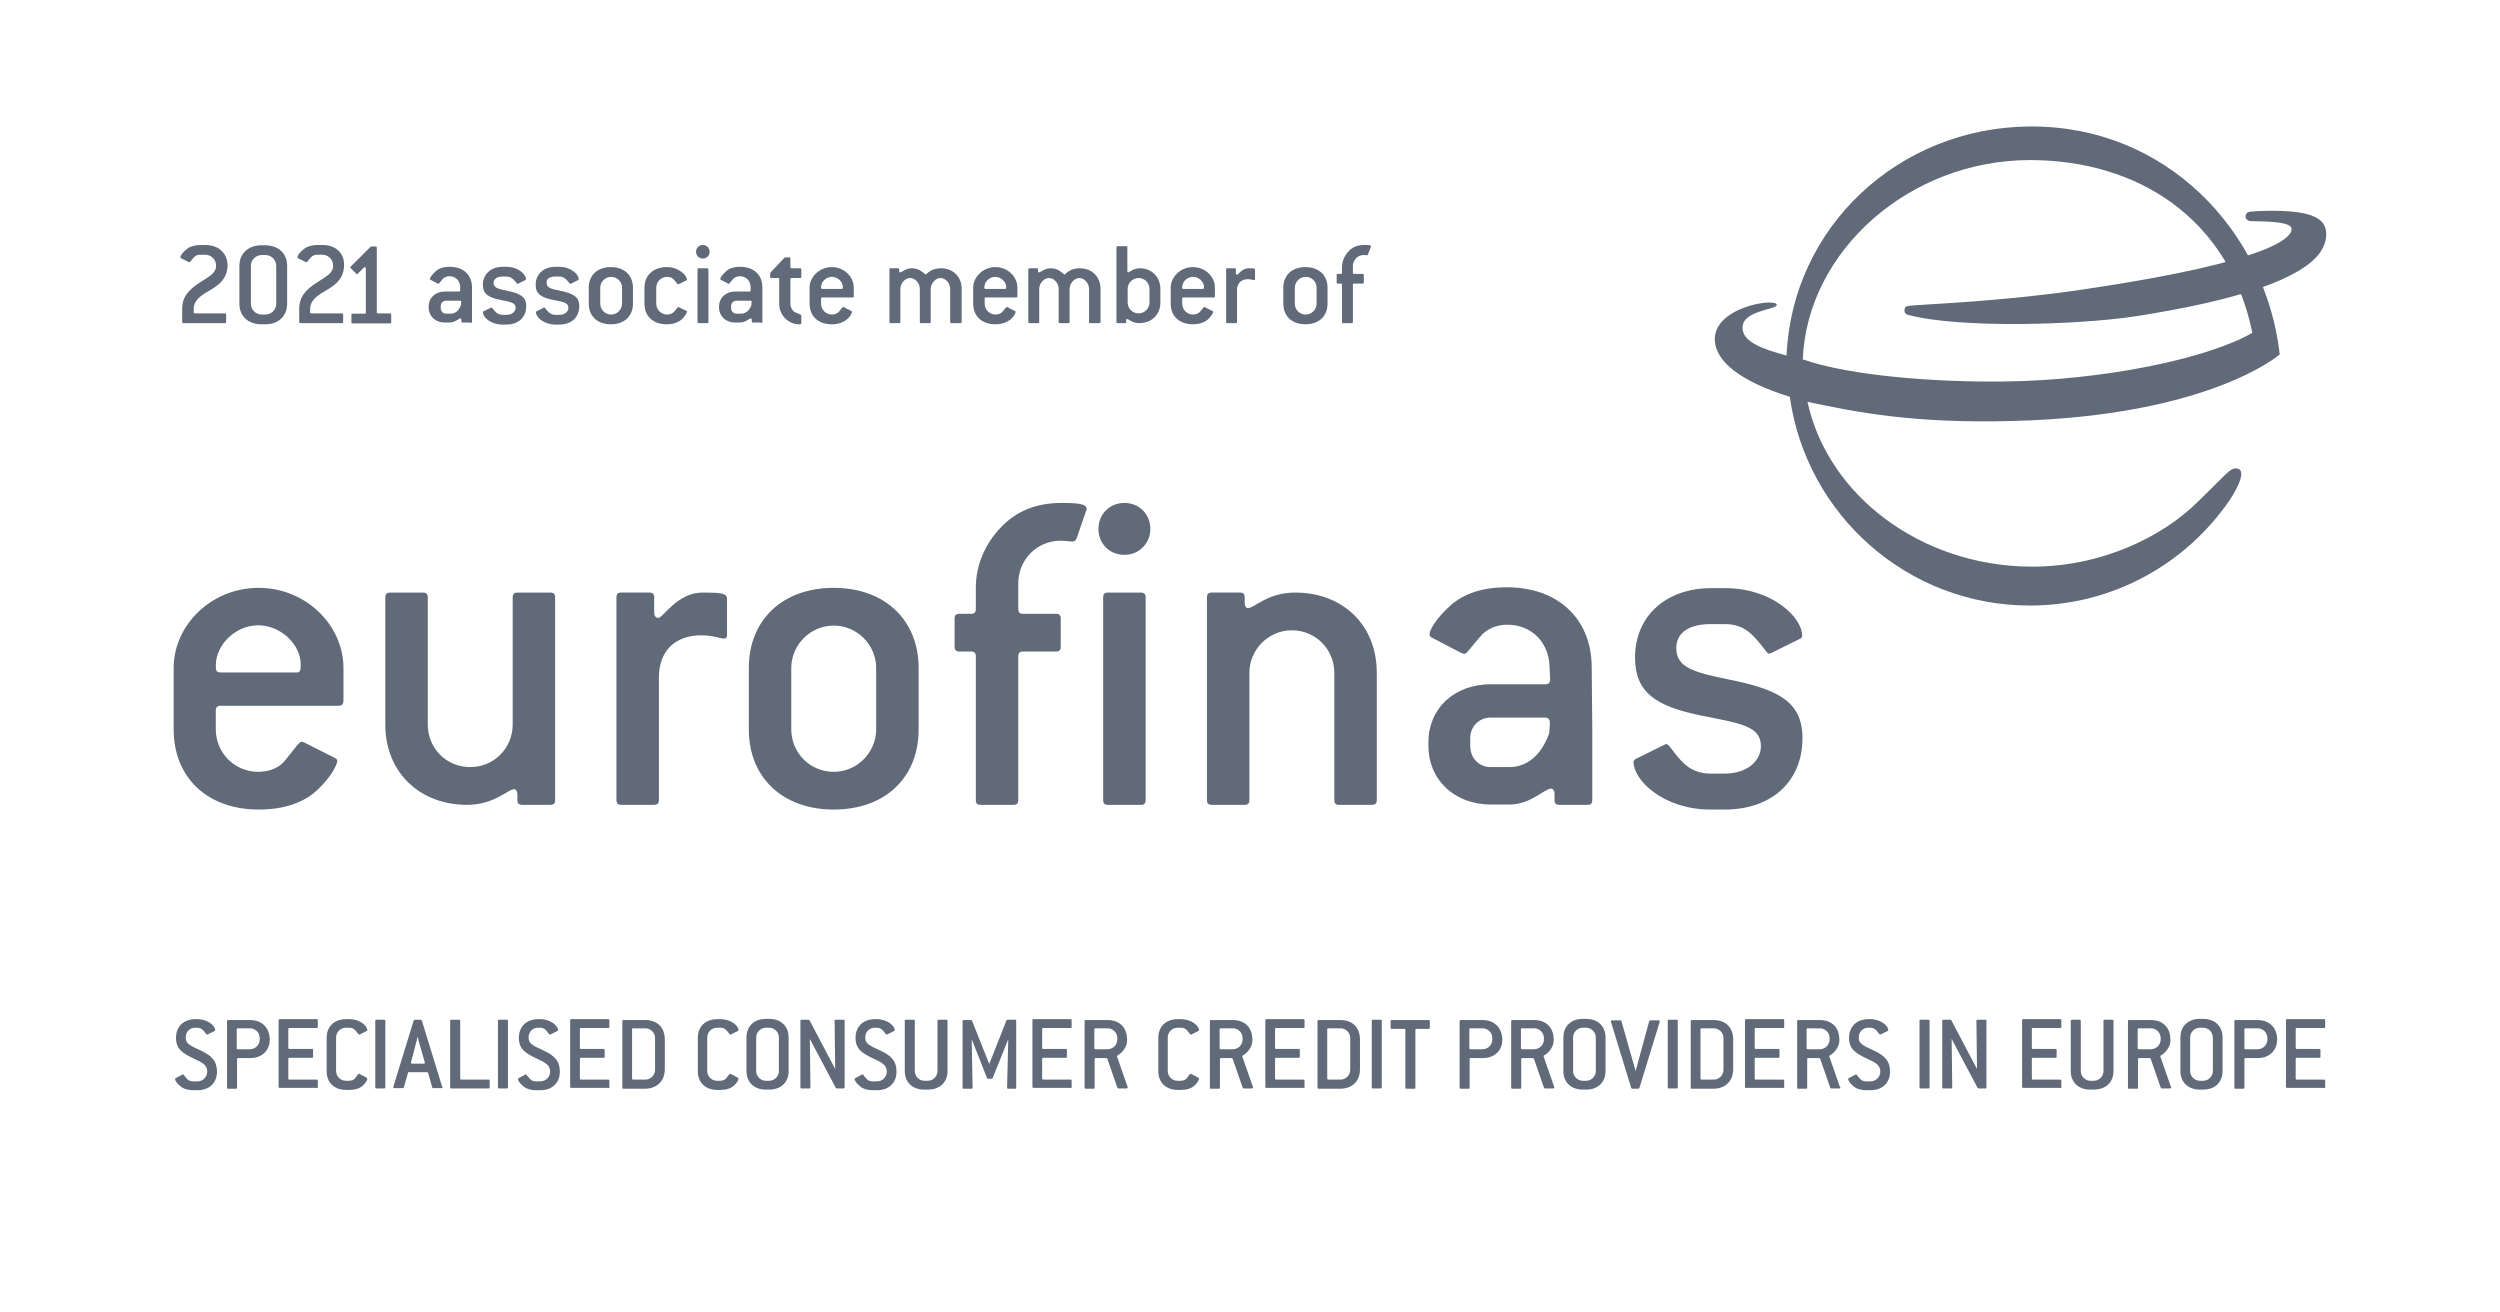 <?xml version="1.0" encoding="utf-8"?>
<!-- Generator: Adobe Illustrator 25.4.1, SVG Export Plug-In . SVG Version: 6.00 Build 0)  -->
<svg version="1.1" id="Calque_1" xmlns="http://www.w3.org/2000/svg" xmlns:xlink="http://www.w3.org/1999/xlink" x="0px" y="0px"
	 viewBox="0 0 848 445" style="enable-background:new 0 0 848 445;" xml:space="preserve">
<style type="text/css">
	.st0{fill:#606A78;}
</style>
<g>
	<path class="st0" d="M688.6,54.3c36.1,0,67.4,19.4,75.4,58.6c-15.3,8.8-50.5,16.1-84.1,16.5c-23.3,0.3-52.4-1.9-68.4-7.5
		C613,85.1,647.7,54.3,688.6,54.3 M688.6,192.2c-37-0.3-68.6-24.1-75.5-55.9c16.5,3.5,35.8,7.4,69.6,6.5
		c66.9-1.7,90.6-22.6,90.6-22.6c-4.8-41.7-38.4-77.7-85-77.3c-44.2,0.4-80.4,34-82.3,77.7c-8.5-2.3-14.4-4.6-14.9-8.9
		c-0.7-6.5,11.4-6.5,11.6-8.3c-0.3-2.5-22.2,0.8-21,12.6c0.7,6.4,7.8,13.1,25.4,18.6c5.6,40,39.9,70.8,81.4,70.8
		c28.2,0,53.1-14.2,67.9-35.9c0,0,6.7-9.9,2.4-10.6c-2.4-0.4-4.1,2.5-13.5,11.5C733.7,181.8,713.1,192.4,688.6,192.2"/>
	<path class="st0" d="M761.7,73.4c0,0.9,0.7,1.5,1.5,1.6c6.8,0.1,13.9,0.3,14.1,2.6c0.2,2.4-4.4,10.8-70.8,20.6
		c-24.8,3.7-48.9,4.8-56.3,5.3c-3.7,0.3-4,0.3-4.2,1.6c-0.1,0.8,0.4,1.5,1.2,1.7c17.5,4.7,58,3.4,77.1,0.5
		c35.3-5.5,56.4-12.8,62.7-21.7c1.7-2.5,2.4-5.1,1.9-7.7c-0.9-4.7-7.1-6.9-22.9-6.3l-2.6,0.2C762.4,71.8,761.7,72.5,761.7,73.4"/>
	<path class="st0" d="M102,225.4c0-6.9-6.9-13.3-14.4-13.3c-7.7,0-14.4,6.6-14.4,13.6c0,1.8,0.2,2.4,1.6,2.4h25.6
		C101.9,228.2,102,227.4,102,225.4 M114.8,239.4h-40c-1.1,0-1.6,0.5-1.6,1.6v6.4c0,7.8,6.2,14.4,14.4,14.4c3.8,0,7-1.4,8.8-3.5
		c3.5-4.2,5-6.7,5.9-6.7c0.3,0,0.6,0.2,1,0.3l10.1,5.1c0.6,0.3,1,0.6,1,1.1c0,1.1-1.9,5.3-6.7,9.8c-4.8,4.5-11.5,6.7-20,6.7
		c-17.4,0-28.8-10.9-28.8-27.2v-20.8c0-14.6,12.8-27.2,28.8-27.2s28.8,12.6,28.8,27.2v11.2C116.4,238.9,116,239.4,114.8,239.4"/>
	<path class="st0" d="M186.7,273h-9.6c-1.1,0-1.6-0.5-1.6-1.6v-1.9c0-1.1-0.5-1.8-1.1-1.8c-2.1,0-6.7,5.3-16,5.3
		c-16,0-27.7-11-27.7-27.2v-43.2c0-1.1,0.5-1.6,1.6-1.6h11.2c1.1,0,1.6,0.5,1.6,1.6v43.2c0,7.9,6.2,14.4,14.4,14.4
		s14.4-6.6,14.4-14.4v-43.2c0-1.1,0.5-1.6,1.6-1.6h11.2c1.1,0,1.6,0.5,1.6,1.6v68.8C188.3,272.5,187.8,273,186.7,273"/>
	<path class="st0" d="M245.7,216.6c-1.4,0-3.8-1.1-7.8-1.1c-9,0-14.4,5.4-14.4,14.3v41.6c0,1.1-0.5,1.6-1.6,1.6h-11.2
		c-1.1,0-1.6-0.5-1.6-1.6v-68.8c0-1.1,0.5-1.6,1.6-1.6h9.6c1.1,0,1.6,0.5,1.6,1.6v5.1c0,1.3,0.6,1.9,1.4,1.9c1.6,0,6.4-8.6,15-8.6
		c6.1,0,8.3,0.2,8.3,2.1v12C246.7,216,246.3,216.6,245.7,216.6"/>
	<path class="st0" d="M297.2,226.6c0-7.8-6.4-14.4-14.4-14.4s-14.4,6.6-14.4,14.4v20.8c0,7.8,6.2,14.4,14.4,14.4
		c8,0,14.4-6.6,14.4-14.4V226.6z M282.8,274.6c-17.4,0-28.8-10.9-28.8-27.2v-20.8c0-16.3,11.4-27.2,28.8-27.2s28.8,11,28.8,27.2
		v20.8C311.6,263.7,300.3,274.6,282.8,274.6"/>
	<path class="st0" d="M365.2,182.6c-0.3,0.8-0.8,1.1-1.6,1.1c-1.9-0.2-3.2-0.3-3.8-0.3c-8.2,0-14.4,6.6-14.4,14.4v8.8
		c0,1.1,0.5,1.6,1.6,1.6h11.2c1,0,1.6,0.5,1.6,1.6v9.6c0,1.1-0.5,1.6-1.6,1.6H347c-1.1,0-1.6,0.5-1.6,1.6v48.8
		c0,1.1-0.5,1.6-1.6,1.6h-11.2c-1.1,0-1.6-0.5-1.6-1.6v-48.8c0-1.1-0.5-1.6-1.6-1.6h-4c-1.1,0-1.6-0.5-1.6-1.6v-9.6
		c0-1.1,0.5-1.6,1.6-1.6h4c1.1,0,1.6-0.5,1.6-1.6v-7.2c0-7.4,2.9-14.6,8.3-20.3c5.1-5.6,12.2-8.5,20.5-8.5c5.9,0,8.8,0.3,8.8,2.1
		c0,0.2,0,0.3-0.2,0.6L365.2,182.6z"/>
	<path class="st0" d="M387,273h-11.2c-1.1,0-1.6-0.5-1.6-1.6v-68.8c0-1.1,0.5-1.6,1.6-1.6H387c1.1,0,1.6,0.5,1.6,1.6v68.8
		C388.6,272.5,388.1,273,387,273 M381.4,188.2c-5,0-8.8-3.7-8.8-8.8c0-5,3.8-8.8,8.8-8.8s8.8,3.8,8.8,8.8
		C390.2,184.3,386.4,188.2,381.4,188.2"/>
	<path class="st0" d="M465.4,273h-11.2c-1.1,0-1.6-0.5-1.6-1.6v-43.2c0-7.8-6.2-14.4-14.4-14.4c-8,0-14.4,6.6-14.4,14.4v43.2
		c0,1.1-0.5,1.6-1.6,1.6H411c-1.1,0-1.6-0.5-1.6-1.6v-68.8c0-1.1,0.5-1.6,1.6-1.6h9.6c1.1,0,1.6,0.5,1.6,1.6v1.9
		c0,1.1,0.5,1.8,1.1,1.8c2.1,0,6.6-5.3,16-5.3c16.2,0,27.7,11,27.7,27.2v43.2C467,272.5,466.5,273,465.4,273"/>
	<path class="st0" d="M525.7,245c0-1-0.6-1.6-1.6-1.6h-18.4c-4,0-7,3-7,7v2.6c0,4.2,3,7.2,7,7.2h6.2c6.1,0,10.9-4,13.6-11.5l0.2-3
		L525.7,245L525.7,245z M538.5,273h-9.6c-1.1,0-1.6-0.5-1.6-1.6v-2.1c0-1.1-0.5-1.8-1.1-1.8c-2.4,0-6.9,5.4-14.2,5.4h-6.2
		c-12.6,0-21.3-8.5-21.3-20v-1c0-11.5,8.6-19.8,21.3-19.8h18.4c1.1,0,1.6-0.5,1.6-1.6l-0.2-4.5c-0.3-8.2-6.1-14.1-14.4-14.1
		c-3.5,0-6.7,1.4-8.6,3.5c-3.5,3.8-5,6.4-5.9,6.4c-0.3,0-0.6-0.2-1-0.3l-9.8-5.1c-0.6-0.3-1-0.6-1-1.3c0-1.3,2.1-5.3,7.2-9.8
		c4.5-4,10.9-6.1,19-6.1c17.4,0,28.6,10.7,28.8,26.7l0.2,21.1v24.2C540.1,272.5,539.7,273,538.5,273"/>
	<path class="st0" d="M568.6,219.8c0,6.6,5.8,8.2,17.4,10.6c17.1,3.4,25.4,7.5,25.4,20c0,14.4-10.2,24.2-26.4,24.2h-4.8
		c-15.8,0-26.1-9.8-26.1-16.2c0-0.3,0.3-0.8,1-1.1l9.3-4.6c0.3-0.2,0.6-0.3,0.8-0.3c0.5,0,0.8,0.5,1.3,1c3.8,5,6.7,9,13.8,9h4.8
		c7.4,0,12.2-4.2,12.2-9.3c0-6.9-7-7.7-20.3-10.4c-15.2-3.1-22.4-7.7-22.4-19.7c0-13.9,10.4-23.5,25.8-23.5h4.8
		c15.8,0,26.1,9.8,26.1,16.2c0,0.5-0.3,0.8-1,1.1l-9.3,4.6c-0.3,0.2-0.8,0.3-1,0.3c-0.5,0-0.6-0.5-1.1-1c-4-5.1-6.9-9-13.8-9h-4.8
		C572.8,211.7,568.6,214.7,568.6,219.8"/>
	<path class="st0" d="M465,83.8c0-0.1,0-0.1,0-0.2c0-0.5-0.7-0.5-2.3-0.5c-2.2,0-4,0.7-5.3,2.2c-1.4,1.5-2.2,3.4-2.2,5.3v1.9
		c0,0.3-0.1,0.4-0.4,0.4h-1c-0.3,0-0.4,0.1-0.4,0.4v2.5c0,0.3,0.1,0.4,0.4,0.4h1c0.3,0,0.4,0.1,0.4,0.4v12.6c0,0.3,0.1,0.4,0.4,0.4
		h2.9c0.3,0,0.4-0.1,0.4-0.4V96.6c0-0.3,0.1-0.4,0.4-0.4h2.9c0.3,0,0.4-0.1,0.4-0.4v-2.5c0-0.3-0.2-0.4-0.4-0.4h-2.9
		c-0.3,0-0.4-0.1-0.4-0.4v-2.3c0-2,1.6-3.7,3.7-3.7c0.2,0,0.5,0,1,0.1c0.2,0,0.3-0.1,0.4-0.3L465,83.8z M446.6,103
		c0,2-1.7,3.7-3.7,3.7c-2.1,0-3.7-1.7-3.7-3.7v-5.4c0-2,1.7-3.7,3.7-3.7c2.1,0,3.7,1.7,3.7,3.7V103z M450.3,103v-5.4
		c0-4.2-2.9-7-7.5-7s-7.5,2.8-7.5,7v5.4c0,4.2,2.9,7,7.5,7S450.3,107.2,450.3,103 M425.7,94.6v-3.1c0-0.5-0.6-0.5-2.2-0.5
		c-2.2,0-3.5,2.2-3.9,2.2c-0.2,0-0.4-0.2-0.4-0.5v-1.3c0-0.3-0.1-0.4-0.4-0.4h-2.5c-0.3,0-0.4,0.1-0.4,0.4v17.8
		c0,0.3,0.1,0.4,0.4,0.4h2.9c0.3,0,0.4-0.1,0.4-0.4V98.4c0-2.3,1.4-3.7,3.7-3.7c1,0,1.7,0.3,2,0.3C425.6,95.1,425.7,94.9,425.7,94.6
		 M408,98h-6.6c-0.4,0-0.4-0.2-0.4-0.6c0-1.8,1.7-3.5,3.7-3.5c1.9,0,3.7,1.7,3.7,3.4C408.4,97.8,408.3,98,408,98 M412.1,100.5v-2.9
		c0-3.8-3.3-7-7.5-7c-4.1,0-7.5,3.3-7.5,7v5.4c0,4.2,2.9,7,7.5,7c2.2,0,3.9-0.6,5.2-1.7c1.2-1.2,1.7-2.2,1.7-2.5
		c0-0.1-0.1-0.2-0.2-0.3l-2.6-1.3c-0.1,0-0.2-0.1-0.2-0.1c-0.2,0-0.6,0.7-1.5,1.7c-0.5,0.5-1.3,0.9-2.3,0.9c-2.1,0-3.7-1.7-3.7-3.7
		v-1.7c0-0.3,0.1-0.4,0.4-0.4h10.4C412,100.9,412.1,100.8,412.1,100.5 M389.9,102.6c0,2-1.6,3.7-3.7,3.7s-3.7-1.7-3.7-3.7V98
		c0-2,1.7-3.7,3.7-3.7c2.1,0,3.7,1.7,3.7,3.7V102.6z M393.6,102.6V98c0-4.1-3-7-6.9-7c-2.4,0-3.6,1.4-4,1.4c-0.2,0-0.3-0.2-0.3-0.5
		v-8c0-0.3-0.1-0.4-0.4-0.4h-2.9c-0.3,0-0.4,0.1-0.4,0.4v25.3c0,0.3,0.1,0.4,0.4,0.4h2.5c0.3,0,0.4-0.1,0.4-0.4v-0.5
		c0-0.3,0.1-0.5,0.3-0.5c0.5,0,1.7,1.4,4.1,1.4C390.6,109.6,393.6,106.8,393.6,102.6 M373.3,109.2V98c0-4.1-2.9-7-7-7
		c-1.4,0-2.6,0.3-3.6,0.9s-1.4,1.2-1.6,1.2s-0.6-0.5-1.5-1.1c-1-0.7-2-1-3.3-1c-2,0-3.3,1.4-3.9,1.4c-0.2,0-0.3-0.2-0.3-0.5v-0.5
		c0-0.3-0.1-0.4-0.4-0.4h-2.5c-0.3,0-0.4,0.1-0.4,0.4v17.8c0,0.3,0.1,0.4,0.4,0.4h2.9c0.3,0,0.4-0.1,0.4-0.4V98c0-2,1.7-3.7,3.3-3.7
		c1.7,0,3.3,1.7,3.3,3.7v11.2c0,0.3,0.1,0.4,0.4,0.4h2.9c0.3,0,0.4-0.1,0.4-0.4V98c0-1.9,1.7-3.7,3.3-3.7c1.7,0,3.3,1.7,3.3,3.7
		v11.2c0,0.3,0.1,0.4,0.4,0.4h2.9C373.2,109.6,373.3,109.5,373.3,109.2 M340.9,98h-6.6c-0.4,0-0.4-0.2-0.4-0.6
		c0-1.8,1.7-3.5,3.7-3.5c1.9,0,3.7,1.7,3.7,3.4C341.3,97.8,341.3,98,340.9,98 M345.1,100.5v-2.9c0-3.8-3.3-7-7.5-7
		c-4.1,0-7.5,3.3-7.5,7v5.4c0,4.2,2.9,7,7.5,7c2.2,0,3.9-0.6,5.2-1.7s1.7-2.2,1.7-2.5c0-0.1-0.1-0.2-0.2-0.3l-2.6-1.3
		c-0.1,0-0.2-0.1-0.2-0.1c-0.2,0-0.6,0.7-1.5,1.7c-0.5,0.5-1.3,0.9-2.3,0.9c-2.1,0-3.7-1.7-3.7-3.7v-1.7c0-0.3,0.1-0.4,0.4-0.4h10.4
		C344.9,100.9,345.1,100.8,345.1,100.5 M326.2,109.2V98c0-4.1-2.9-7-7-7c-1.4,0-2.6,0.3-3.6,0.9s-1.4,1.2-1.6,1.2s-0.6-0.5-1.5-1.1
		c-1-0.7-2-1-3.3-1c-2,0-3.3,1.4-3.9,1.4c-0.2,0-0.3-0.2-0.3-0.5v-0.5c0-0.3-0.1-0.4-0.4-0.4h-2.5c-0.3,0-0.4,0.1-0.4,0.4v17.8
		c0,0.3,0.1,0.4,0.4,0.4h2.9c0.3,0,0.4-0.1,0.4-0.4V98c0-2,1.7-3.7,3.3-3.7c1.7,0,3.3,1.7,3.3,3.7v11.2c0,0.3,0.1,0.4,0.4,0.4h2.9
		c0.3,0,0.4-0.1,0.4-0.4V98c0-1.9,1.7-3.7,3.3-3.7c1.7,0,3.3,1.7,3.3,3.7v11.2c0,0.3,0.1,0.4,0.4,0.4h2.9
		C326.1,109.6,326.2,109.5,326.2,109.2 M285.5,98h-6.6c-0.4,0-0.4-0.2-0.4-0.6c0-1.8,1.7-3.5,3.7-3.5c1.9,0,3.7,1.7,3.7,3.4
		C285.9,97.8,285.8,98,285.5,98 M289.6,100.5v-2.9c0-3.8-3.3-7-7.5-7c-4.1,0-7.5,3.3-7.5,7v5.4c0,4.2,2.9,7,7.5,7
		c2.2,0,3.9-0.6,5.2-1.7s1.7-2.2,1.7-2.5c0-0.1-0.1-0.2-0.2-0.3l-2.6-1.3c-0.1,0-0.2-0.1-0.2-0.1c-0.2,0-0.6,0.7-1.5,1.7
		c-0.5,0.5-1.3,0.9-2.3,0.9c-2.1,0-3.7-1.7-3.7-3.7v-1.7c0-0.3,0.1-0.4,0.4-0.4h10.4C289.5,100.9,289.6,100.8,289.6,100.5
		 M271.8,109.6v-2.5c0-0.2-0.1-0.3-0.3-0.4c-1.2-0.5-2.1-0.8-2.5-1.3c-0.6-0.8-0.9-1.5-0.9-2.4v-8.3c0-0.3,0.1-0.4,0.4-0.4h2.9
		c0.3,0,0.4-0.1,0.4-0.4v-2.5c0-0.3-0.1-0.4-0.4-0.4h-2.9c-0.3,0-0.4-0.1-0.4-0.4v-2.9c0-0.3-0.1-0.4-0.4-0.4h-1.3l-0.3,0.1
		l-4.8,5.1l-0.1,1.4c0,0.3,0.1,0.4,0.4,0.4h2.3c0.3,0,0.4,0.1,0.4,0.4v8.3c0,4.1,3.3,7,6.7,7C271.5,110,271.8,110,271.8,109.6
		 M254.9,102.6v0.8c-0.7,1.9-1.9,3-3.5,3h-1.6c-1,0-1.8-0.8-1.8-1.9v-0.7c0-1,0.8-1.8,1.8-1.8h4.8c0.2,0,0.4,0.2,0.4,0.4
		L254.9,102.6L254.9,102.6z M258.6,109.2v-6.3v-5.5c0-4.1-2.9-6.9-7.5-6.9c-2.1,0-3.8,0.5-4.9,1.6c-1.3,1.2-1.9,2.2-1.9,2.5
		c0,0.2,0.1,0.2,0.2,0.3l2.5,1.3c0.1,0,0.2,0.1,0.2,0.1c0.2,0,0.6-0.7,1.5-1.7c0.5-0.5,1.3-0.9,2.2-0.9c2.2,0,3.6,1.5,3.7,3.6v1.2
		c0,0.3-0.1,0.4-0.4,0.4h-4.8c-3.3,0-5.5,2.2-5.5,5.1v0.2c0,3,2.2,5.2,5.5,5.2h1.6c1.9,0,3.1-1.4,3.7-1.4c0.2,0,0.3,0.2,0.3,0.5v0.5
		c0,0.3,0.1,0.4,0.4,0.4h2.5C258.5,109.6,258.6,109.5,258.6,109.2 M240.3,109.2V91.4c0-0.3-0.1-0.4-0.4-0.4H237
		c-0.3,0-0.4,0.1-0.4,0.4v17.8c0,0.3,0.1,0.4,0.4,0.4h2.9C240.2,109.6,240.3,109.5,240.3,109.2 M240.7,85.4c0-1.3-1-2.3-2.3-2.3
		s-2.3,1-2.3,2.3s1,2.3,2.3,2.3C239.7,87.7,240.7,86.7,240.7,85.4 M232.9,105.5l-2.6-1.3c-0.1,0-0.2-0.1-0.2-0.1
		c-0.2,0-0.6,0.7-1.5,1.7c-0.5,0.5-1.3,0.9-2.3,0.9c-2.1,0-3.7-1.7-3.7-3.7v-5.4c0-2,1.6-3.7,3.7-3.7c1.7,0,2.4,1,3.4,2.3
		c0.1,0.2,0.2,0.2,0.3,0.2c0,0,0.1,0,0.2,0l2.6-1.3c0.2-0.1,0.2-0.2,0.2-0.3c0-0.9-1.2-2.5-3.4-3.5c-1-0.5-2.2-0.7-3.5-0.7
		c-4.5,0-7.5,2.8-7.5,7v5.4c0,4.2,2.9,7,7.5,7c2.2,0,3.9-0.6,5.2-1.7c1.2-1.2,1.7-2.2,1.7-2.5C233.2,105.7,233.1,105.6,232.9,105.5
		 M211,103c0,2-1.7,3.7-3.7,3.7c-2.1,0-3.7-1.7-3.7-3.7v-5.4c0-2,1.7-3.7,3.7-3.7c2.1,0,3.7,1.7,3.7,3.7V103z M214.7,103v-5.4
		c0-4.2-2.9-7-7.5-7s-7.5,2.8-7.5,7v5.4c0,4.2,2.9,7,7.5,7S214.7,107.2,214.7,103 M188.4,93.8h1.2c1.8,0,2.5,1,3.6,2.3
		c0.1,0.1,0.2,0.2,0.3,0.2c0,0,0.2,0,0.2-0.1l2.4-1.2c0.2-0.1,0.2-0.2,0.2-0.3c0-1.7-2.7-4.2-6.7-4.2h-1.2c-4,0-6.7,2.5-6.7,6.1
		c0,3.1,1.9,4.3,5.8,5.1c3.4,0.7,5.3,0.9,5.3,2.7c0,1.3-1.2,2.4-3.1,2.4h-1.2c-1.8,0-2.6-1-3.6-2.3c-0.1-0.1-0.2-0.2-0.3-0.2
		c0,0-0.1,0-0.2,0.1l-2.4,1.2c-0.2,0.1-0.2,0.2-0.2,0.3c0,1.7,2.6,4.2,6.7,4.2h1.2c4.2,0,6.8-2.5,6.8-6.3c0-3.2-2.2-4.3-6.6-5.2
		c-3-0.6-4.5-1-4.5-2.7C185.3,94.6,186.4,93.8,188.4,93.8 M170.5,93.8h1.2c1.8,0,2.5,1,3.6,2.3c0.1,0.1,0.2,0.2,0.3,0.2
		c0,0,0.2,0,0.2-0.1l2.4-1.2c0.2-0.1,0.2-0.2,0.2-0.3c0-1.7-2.6-4.2-6.7-4.2h-1.2c-4,0-6.7,2.5-6.7,6.1c0,3.1,1.9,4.3,5.8,5.1
		c3.4,0.7,5.3,0.9,5.3,2.7c0,1.3-1.2,2.4-3.1,2.4h-1.2c-1.8,0-2.6-1-3.6-2.3c-0.1-0.1-0.2-0.2-0.3-0.2c0,0-0.1,0-0.2,0.1l-2.5,1.2
		c-0.2,0.1-0.2,0.2-0.2,0.3c0,1.7,2.6,4.2,6.7,4.2h1.2c4.2,0,6.8-2.5,6.8-6.3c0-3.2-2.2-4.3-6.6-5.2c-3-0.6-4.5-1-4.5-2.7
		C167.5,94.6,168.6,93.8,170.5,93.8 M156.4,102.6v0.8c-0.7,1.9-1.9,3-3.5,3h-1.6c-1,0-1.8-0.8-1.8-1.9v-0.7c0-1,0.8-1.8,1.8-1.8h4.8
		c0.2,0,0.4,0.2,0.4,0.4L156.4,102.6L156.4,102.6z M160.1,109.2v-6.3v-5.5c0-4.1-2.9-6.9-7.5-6.9c-2.1,0-3.8,0.5-4.9,1.6
		c-1.3,1.2-1.9,2.2-1.9,2.5c0,0.2,0.1,0.2,0.2,0.3l2.5,1.3c0.1,0,0.2,0.1,0.2,0.1c0.2,0,0.6-0.7,1.5-1.7c0.5-0.5,1.3-0.9,2.2-0.9
		c2.2,0,3.6,1.5,3.7,3.6v1.2c0,0.3-0.1,0.4-0.4,0.4h-4.8c-3.3,0-5.5,2.2-5.5,5.1v0.2c0,3,2.2,5.2,5.5,5.2h1.6c1.9,0,3.1-1.4,3.7-1.4
		c0.2,0,0.3,0.2,0.3,0.5v0.5c0,0.3,0.1,0.4,0.4,0.4h2.5C160,109.6,160.1,109.5,160.1,109.2 M132.7,109.2v-2.5c0-0.3-0.2-0.4-0.4-0.4
		h-4.1c-0.3,0-0.4-0.1-0.4-0.4V84c0-0.3-0.2-0.4-0.4-0.4H126l-0.3,0.1l-6.7,6.7c-0.1,0.1-0.2,0.2-0.2,0.3s0,0.2,0.2,0.3l1.8,1.8
		c0.1,0.1,0.2,0.2,0.3,0.2c0.1,0,0.2,0,0.3-0.2l2-2c0.1-0.1,0.2-0.2,0.3-0.2c0.2,0,0.4,0.2,0.4,0.5V106c0,0.3-0.1,0.4-0.4,0.4h-4.1
		c-0.3,0-0.4,0.1-0.4,0.4v2.5c0,0.3,0.1,0.4,0.4,0.4h12.8C132.6,109.6,132.7,109.5,132.7,109.2 M109.4,83.1h-1.6
		c-1.9,0-3.6,0.5-4.5,1.2c-1.6,1.2-2.4,2.3-2.4,3c0,0.1,0.1,0.2,0.2,0.3l2.6,1.3c0.1,0,0.2,0,0.2,0c0.2,0,0.2-0.1,0.4-0.2
		c1-1.2,1.5-2.3,3.4-2.3h1.6c2,0,3.7,1.6,3.7,3.7c0,2.5-2.2,3.6-5.3,5.6c-4.1,2.6-6.2,5-6.2,9.1v4.4c0,0.3,0.1,0.4,0.4,0.4H116
		c0.3,0,0.4-0.1,0.4-0.4v-2.5c0-0.3-0.2-0.4-0.4-0.4h-10.4c-0.3,0-0.4-0.1-0.4-0.4v-1.1c0-2.1,1.2-3.6,3.6-5.2
		c1.8-1.1,3.5-2,4.9-3.2c1.9-1.6,3-3.9,3-6.3C116.9,86,114,83.1,109.4,83.1 M93.7,103c0,2.1-1.7,3.7-3.7,3.7h-1.2
		c-2.1,0-3.7-1.7-3.7-3.7V90.2c0-2.1,1.7-3.7,3.7-3.7H90c2.1,0,3.7,1.7,3.7,3.7V103z M97.4,103V90.2c0-4.2-2.9-7-7.5-7h-1.2
		c-4.5,0-7.5,2.8-7.5,7V103c0,4.2,2.9,7,7.5,7H90C94.5,110,97.4,107.2,97.4,103 M69.7,83.1h-1.6c-1.9,0-3.6,0.5-4.5,1.2
		c-1.6,1.2-2.4,2.3-2.4,3c0,0.1,0.1,0.2,0.2,0.3l2.6,1.3c0.1,0,0.2,0,0.2,0c0.2,0,0.2-0.1,0.4-0.2c1-1.2,1.5-2.3,3.4-2.3h1.6
		c2,0,3.7,1.6,3.7,3.7c0,2.5-2.2,3.6-5.3,5.6c-4.1,2.6-6.2,5-6.2,9.1v4.4c0,0.3,0.1,0.4,0.4,0.4h14.1c0.3,0,0.4-0.1,0.4-0.4v-2.5
		c0-0.3-0.2-0.4-0.4-0.4H66.1c-0.3,0-0.4-0.1-0.4-0.4v-1.1c0-2.1,1.2-3.6,3.6-5.2c1.8-1.1,3.5-2,4.9-3.2c1.9-1.6,3-3.9,3-6.3
		C77.2,86,74.2,83.1,69.7,83.1"/>
	<path class="st0" d="M788.7,368.8v-2.2c0-0.3-0.1-0.4-0.4-0.4h-9.2c-0.3,0-0.4-0.1-0.4-0.4v-6.6c0-0.3,0.1-0.4,0.4-0.4h7.6
		c0.3,0,0.4-0.1,0.4-0.4v-2.2c0-0.3-0.1-0.4-0.4-0.4h-7.6c-0.3,0-0.4-0.1-0.4-0.4v-6.3c0-0.3,0.1-0.4,0.4-0.4h9.2
		c0.3,0,0.4-0.1,0.4-0.4v-2.2c0-0.3-0.1-0.4-0.4-0.4h-12.5c-0.3,0-0.4,0.1-0.4,0.4v22.5c0,0.3,0.1,0.4,0.4,0.4h12.5
		C788.6,369.2,788.7,369.1,788.7,368.8 M769.1,352.6c0,1.8-1.5,3.3-3.3,3.3h-4.1c-0.3,0-0.4-0.1-0.4-0.4v-6.3c0-0.3,0.1-0.4,0.4-0.4
		h4.1c1.8,0,3.3,1.5,3.3,3.3V352.6z M765.7,346h-7.4c-0.3,0-0.4,0.1-0.4,0.4v22.5c0,0.3,0.1,0.4,0.4,0.4h2.6c0.3,0,0.4-0.1,0.4-0.4
		v-9.6c0-0.3,0.1-0.4,0.4-0.4h4.1c4,0,6.6-2.6,6.6-6.3C772.4,348.6,769.8,346,765.7,346 M750.6,363.3c0,1.8-1.5,3.3-3.3,3.3h-1.1
		c-1.8,0-3.3-1.5-3.3-3.3v-11.4c0-1.8,1.5-3.3,3.3-3.3h1.1c1.8,0,3.3,1.5,3.3,3.3V363.3z M753.9,363.3v-11.4c0-3.8-2.6-6.3-6.6-6.3
		h-1.1c-4,0-6.6,2.5-6.6,6.3v11.4c0,3.8,2.6,6.3,6.6,6.3h1.1C751.3,369.6,753.9,367.1,753.9,363.3 M732.9,352.6
		c0,1.8-1.5,3.3-3.3,3.3h-4.1c-0.3,0-0.4-0.1-0.4-0.4v-6.3c0-0.3,0.1-0.4,0.4-0.4h4.1c1.8,0,3.3,1.5,3.3,3.3V352.6z M736.4,368.7
		l-3.6-10.3v-0.1c0-0.4,0.7-0.5,1.3-1.1c1.4-1.3,2.1-2.9,2.1-4.2v-0.4c0-4.1-2.6-6.6-6.6-6.6h-7.4c-0.3,0-0.4,0.1-0.4,0.4v22.5
		c0,0.3,0.1,0.4,0.4,0.4h2.6c0.3,0,0.4-0.1,0.4-0.4v-9.6c0-0.3,0.1-0.4,0.4-0.4h3.6l0.3,0.2l3.4,9.8l0.3,0.3h2.8
		c0.2,0,0.4-0.1,0.4-0.3C736.5,368.8,736.5,368.8,736.4,368.7 M716.9,363.3v-17c0-0.3-0.1-0.4-0.4-0.4h-2.6c-0.3,0-0.4,0.1-0.4,0.4
		v17c0,1.8-1.5,3.3-3.3,3.3h-1.1c-1.8,0-3.3-1.5-3.3-3.3v-17c0-0.3-0.1-0.4-0.4-0.4h-2.6c-0.3,0-0.4,0.1-0.4,0.4v17
		c0,3.8,2.6,6.3,6.6,6.3h1.1C714.3,369.6,716.9,367.1,716.9,363.3 M699.2,368.8v-2.2c0-0.3-0.1-0.4-0.4-0.4h-9.2
		c-0.3,0-0.4-0.1-0.4-0.4v-6.6c0-0.3,0.1-0.4,0.4-0.4h7.6c0.3,0,0.4-0.1,0.4-0.4v-2.2c0-0.3-0.1-0.4-0.4-0.4h-7.6
		c-0.3,0-0.4-0.1-0.4-0.4v-6.3c0-0.3,0.1-0.4,0.4-0.4h9.2c0.3,0,0.4-0.1,0.4-0.4v-2.2c0-0.3-0.1-0.4-0.4-0.4h-12.5
		c-0.3,0-0.4,0.1-0.4,0.4v22.5c0,0.3,0.1,0.4,0.4,0.4h12.5C699.1,369.2,699.2,369.1,699.2,368.8 M673.8,368.8v-22.5
		c0-0.3-0.1-0.4-0.4-0.4h-2.6c-0.3,0-0.4,0.1-0.4,0.4l0.2,16.3l-8.7-16.5l-0.3-0.2h-2.4c-0.3,0-0.4,0.1-0.4,0.4v22.5
		c0,0.3,0.1,0.4,0.4,0.4h2.6c0.3,0,0.4-0.1,0.4-0.4l-0.2-16.4l8.8,16.6l0.3,0.2h2.4C673.7,369.2,673.8,369.1,673.8,368.8
		 M654.5,368.8v-22.5c0-0.3-0.1-0.4-0.4-0.4h-2.6c-0.3,0-0.4,0.1-0.4,0.4v22.5c0,0.3,0.1,0.4,0.4,0.4h2.6
		C654.4,369.2,654.5,369.1,654.5,368.8 M633.7,348.6h0.6c1.6,0,2.2,0.9,3.1,2.1c0.1,0.1,0.1,0.2,0.3,0.2c0,0,0.1,0,0.2,0l2.4-1.2
		c0.1-0.1,0.2-0.2,0.2-0.3c0-1.4-2.5-3.7-6.1-3.7h-0.6c-4,0-6.6,2.5-6.6,6.3s2.1,5.2,6.1,7.1c2.9,1.3,4.5,2.2,4.5,4.4
		c0,1.8-1.5,3.3-3.3,3.3H633c-1.7,0-2.2-1-3.1-2.1c-0.1-0.1-0.2-0.3-0.3-0.3c0,0-0.1,0-0.2,0.1l-2.3,1.2c-0.1,0.1-0.2,0.1-0.2,0.3
		c0,0.6,0.7,1.6,2.1,2.7c0.8,0.6,2.2,1.1,4,1.1h1.5c4,0,6.6-2.5,6.6-6.3c0-3.6-1.8-5.5-5.8-7.3c-3-1.4-4.8-2.1-4.8-4.1
		C630.4,350,631.9,348.6,633.7,348.6 M620.6,352.6c0,1.8-1.5,3.3-3.3,3.3h-4.1c-0.3,0-0.4-0.1-0.4-0.4v-6.3c0-0.3,0.1-0.4,0.4-0.4
		h4.1c1.8,0,3.3,1.5,3.3,3.3V352.6z M624.1,368.7l-3.6-10.3v-0.1c0-0.4,0.7-0.5,1.3-1.1c1.4-1.3,2.1-2.9,2.1-4.2v-0.4
		c0-4.1-2.6-6.6-6.6-6.6H610c-0.3,0-0.4,0.1-0.4,0.4v22.5c0,0.3,0.1,0.4,0.4,0.4h2.6c0.3,0,0.4-0.1,0.4-0.4v-9.6
		c0-0.3,0.1-0.4,0.4-0.4h3.7l0.3,0.2l3.4,9.8l0.3,0.3h2.8c0.2,0,0.4-0.1,0.4-0.3C624.2,368.8,624.2,368.8,624.1,368.7 M605.2,368.8
		v-2.2c0-0.3-0.1-0.4-0.4-0.4h-9.2c-0.3,0-0.4-0.1-0.4-0.4v-6.6c0-0.3,0.1-0.4,0.4-0.4h7.6c0.3,0,0.4-0.1,0.4-0.4v-2.2
		c0-0.3-0.1-0.4-0.4-0.4h-7.6c-0.3,0-0.4-0.1-0.4-0.4v-6.3c0-0.3,0.1-0.4,0.4-0.4h9.2c0.3,0,0.4-0.1,0.4-0.4v-2.2
		c0-0.3-0.1-0.4-0.4-0.4h-12.5c-0.3,0-0.4,0.1-0.4,0.4v22.5c0,0.3,0.1,0.4,0.4,0.4h12.5C605.1,369.2,605.2,369.1,605.2,368.8
		 M584.6,362.9c0,1.8-1.5,3.3-3.3,3.3h-4.1c-0.3,0-0.4-0.1-0.4-0.4v-16.6c0-0.3,0.1-0.4,0.4-0.4h4.1c1.8,0,3.3,1.5,3.3,3.3V362.9z
		 M587.9,362.6v-10c0-4.1-2.6-6.6-6.6-6.6h-7.4c-0.3,0-0.4,0.1-0.4,0.4v22.5c0,0.3,0.1,0.4,0.4,0.4h7.4
		C585.3,369.2,587.9,366.7,587.9,362.6 M569.1,368.8v-22.5c0-0.3-0.1-0.4-0.4-0.4h-2.6c-0.3,0-0.4,0.1-0.4,0.4v22.5
		c0,0.3,0.1,0.4,0.4,0.4h2.6C569,369.2,569.1,369.1,569.1,368.8 M563,346.5v-0.1c0-0.2-0.1-0.3-0.4-0.3h-2.8c-0.2,0-0.3,0.1-0.4,0.3
		l-4.6,16.9l-4.8-16.9c0-0.2-0.1-0.3-0.4-0.3h-2.8c-0.3,0-0.4,0.1-0.4,0.3v0.1l6.9,22.5c0.1,0.2,0.2,0.3,0.4,0.3h2
		c0.2,0,0.3-0.1,0.4-0.3L563,346.5z M541.3,363.3c0,1.8-1.5,3.3-3.3,3.3h-1.1c-1.8,0-3.3-1.5-3.3-3.3v-11.4c0-1.8,1.5-3.3,3.3-3.3
		h1.1c1.8,0,3.3,1.5,3.3,3.3V363.3z M544.6,363.3v-11.4c0-3.8-2.6-6.3-6.6-6.3h-1.1c-4,0-6.6,2.5-6.6,6.3v11.4
		c0,3.8,2.6,6.3,6.6,6.3h1.1C542,369.6,544.6,367.1,544.6,363.3 M523.7,352.6c0,1.8-1.5,3.3-3.3,3.3h-4.1c-0.3,0-0.4-0.1-0.4-0.4
		v-6.3c0-0.3,0.1-0.4,0.4-0.4h4.1c1.8,0,3.3,1.5,3.3,3.3V352.6z M527.2,368.7l-3.6-10.3v-0.1c0-0.4,0.7-0.5,1.3-1.1
		c1.4-1.3,2.1-2.9,2.1-4.2v-0.4c0-4.1-2.6-6.6-6.6-6.6H513c-0.3,0-0.4,0.1-0.4,0.4v22.5c0,0.3,0.1,0.4,0.4,0.4h2.6
		c0.3,0,0.4-0.1,0.4-0.4v-9.6c0-0.3,0.1-0.4,0.4-0.4h3.6l0.3,0.2l3.4,9.8l0.3,0.3h2.8c0.2,0,0.4-0.1,0.4-0.3
		C527.2,368.8,527.2,368.8,527.2,368.7 M506.2,352.6c0,1.8-1.5,3.3-3.3,3.3h-4.1c-0.3,0-0.4-0.1-0.4-0.4v-6.3c0-0.3,0.1-0.4,0.4-0.4
		h4.1c1.8,0,3.3,1.5,3.3,3.3V352.6z M502.9,346h-7.4c-0.3,0-0.4,0.1-0.4,0.4v22.5c0,0.3,0.1,0.4,0.4,0.4h2.6c0.3,0,0.4-0.1,0.4-0.4
		v-9.6c0-0.3,0.1-0.4,0.4-0.4h4.1c4,0,6.6-2.6,6.6-6.3C509.5,348.6,506.9,346,502.9,346 M485,348.6v-2.2c0-0.3-0.1-0.4-0.4-0.4
		h-12.5c-0.3,0-0.4,0.1-0.4,0.4v2.2c0,0.3,0.1,0.4,0.4,0.4h4.2c0.3,0,0.4,0.1,0.4,0.4v19.5c0,0.3,0.1,0.4,0.4,0.4h2.6
		c0.3,0,0.4-0.1,0.4-0.4v-19.5c0-0.3,0.1-0.4,0.4-0.4h4.2C484.9,348.9,485,348.8,485,348.6 M468.7,368.8v-22.5
		c0-0.3-0.1-0.4-0.4-0.4h-2.6c-0.3,0-0.4,0.1-0.4,0.4v22.5c0,0.3,0.1,0.4,0.4,0.4h2.6C468.5,369.2,468.7,369.1,468.7,368.8
		 M458,362.9c0,1.8-1.5,3.3-3.3,3.3h-4.1c-0.3,0-0.4-0.1-0.4-0.4v-16.6c0-0.3,0.1-0.4,0.4-0.4h4.1c1.8,0,3.3,1.5,3.3,3.3V362.9z
		 M461.3,362.6v-10c0-4.1-2.6-6.6-6.6-6.6h-7.4c-0.3,0-0.4,0.1-0.4,0.4v22.5c0,0.3,0.1,0.4,0.4,0.4h7.4
		C458.8,369.2,461.3,366.7,461.3,362.6 M442.5,368.8v-2.2c0-0.3-0.1-0.4-0.4-0.4h-9.2c-0.3,0-0.4-0.1-0.4-0.4v-6.6
		c0-0.3,0.1-0.4,0.4-0.4h7.6c0.3,0,0.4-0.1,0.4-0.4v-2.2c0-0.3-0.1-0.4-0.4-0.4h-7.6c-0.3,0-0.4-0.1-0.4-0.4v-6.3
		c0-0.3,0.1-0.4,0.4-0.4h9.2c0.3,0,0.4-0.1,0.4-0.4v-2.2c0-0.3-0.1-0.4-0.4-0.4h-12.5c-0.3,0-0.4,0.1-0.4,0.4v22.5
		c0,0.3,0.1,0.4,0.4,0.4h12.5C442.4,369.2,442.5,369.1,442.5,368.8 M421.5,352.6c0,1.8-1.5,3.3-3.3,3.3h-4.1c-0.3,0-0.4-0.1-0.4-0.4
		v-6.3c0-0.3,0.1-0.4,0.4-0.4h4.1c1.8,0,3.3,1.5,3.3,3.3V352.6z M425,368.7l-3.6-10.3v-0.1c0-0.4,0.7-0.5,1.3-1.1
		c1.4-1.3,2.1-2.9,2.1-4.2v-0.4c0-4.1-2.6-6.6-6.6-6.6h-7.4c-0.3,0-0.4,0.1-0.4,0.4v22.5c0,0.3,0.1,0.4,0.4,0.4h2.6
		c0.3,0,0.4-0.1,0.4-0.4v-9.6c0-0.3,0.1-0.4,0.4-0.4h3.6l0.3,0.2l3.4,9.8l0.3,0.3h2.8c0.2,0,0.4-0.1,0.4-0.3
		C425.1,368.8,425.1,368.8,425,368.7 M406.4,365.5l-2.3-1.2c-0.1,0-0.1-0.1-0.2-0.1c-0.3,0-0.6,0.6-1.4,1.6c-0.3,0.4-1.1,0.8-2,0.8
		h-1.1c-1.8,0-3.3-1.5-3.3-3.3v-11.4c0-1.8,1.5-3.3,3.3-3.3h1.1c1.6,0,2.2,0.9,3.1,2.1c0.1,0.1,0.1,0.2,0.3,0.2c0,0,0.1,0,0.2,0
		l2.4-1.2c0.1-0.1,0.2-0.2,0.2-0.3c0-1.4-2.5-3.7-6.1-3.7h-1.1c-4,0-6.6,2.5-6.6,6.3v11.4c0,3.8,2.6,6.3,6.6,6.3h1.1
		c2,0,3.5-0.5,4.6-1.5s1.5-2,1.5-2.2C406.7,365.7,406.6,365.6,406.4,365.5 M379,352.6c0,1.8-1.5,3.3-3.3,3.3h-4.1
		c-0.3,0-0.4-0.1-0.4-0.4v-6.3c0-0.3,0.1-0.4,0.4-0.4h4.1c1.8,0,3.3,1.5,3.3,3.3V352.6z M382.5,368.7l-3.6-10.3v-0.1
		c0-0.4,0.7-0.5,1.3-1.1c1.4-1.3,2.1-2.9,2.1-4.2v-0.4c0-4.1-2.6-6.6-6.6-6.6h-7.4c-0.3,0-0.4,0.1-0.4,0.4v22.5
		c0,0.3,0.1,0.4,0.4,0.4h2.6c0.3,0,0.4-0.1,0.4-0.4v-9.6c0-0.3,0.1-0.4,0.4-0.4h3.6l0.3,0.2l3.4,9.8l0.3,0.3h2.8
		c0.2,0,0.4-0.1,0.4-0.3C382.5,368.8,382.5,368.8,382.5,368.7 M363.5,368.8v-2.2c0-0.3-0.1-0.4-0.4-0.4h-9.2c-0.3,0-0.4-0.1-0.4-0.4
		v-6.6c0-0.3,0.1-0.4,0.4-0.4h7.6c0.3,0,0.4-0.1,0.4-0.4v-2.2c0-0.3-0.1-0.4-0.4-0.4h-7.6c-0.3,0-0.4-0.1-0.4-0.4v-6.3
		c0-0.3,0.1-0.4,0.4-0.4h9.2c0.3,0,0.4-0.1,0.4-0.4v-2.2c0-0.3-0.1-0.4-0.4-0.4h-12.5c-0.3,0-0.4,0.1-0.4,0.4v22.5
		c0,0.3,0.1,0.4,0.4,0.4h12.5C363.4,369.2,363.5,369.1,363.5,368.8 M344.7,368.8v-22.5c0-0.3-0.1-0.4-0.4-0.4h-2.6l-0.3,0.2
		l-5.8,14.7h-0.1l-5.8-14.6c0-0.1-0.2-0.2-0.3-0.2h-2.5c-0.3,0-0.4,0.1-0.4,0.4v22.5c0,0.3,0.1,0.4,0.4,0.4h2.6
		c0.3,0,0.4-0.1,0.4-0.4l-0.3-16.4l5.2,13.2c0,0.1,0.1,0.2,0.3,0.2h1.3c0.2,0,0.3-0.1,0.3-0.2l5.3-13.2l-0.4,16.4
		c0,0.3,0.1,0.4,0.4,0.4h2.6C344.6,369.2,344.7,369.1,344.7,368.8 M321.4,363.3v-17c0-0.3-0.1-0.4-0.4-0.4h-2.6
		c-0.3,0-0.4,0.1-0.4,0.4v17c0,1.8-1.5,3.3-3.3,3.3h-1.1c-1.8,0-3.3-1.5-3.3-3.3v-17c0-0.3-0.1-0.4-0.4-0.4h-2.6
		c-0.3,0-0.4,0.1-0.4,0.4v17c0,3.8,2.6,6.3,6.6,6.3h1.1C318.8,369.6,321.4,367.1,321.4,363.3 M296.7,348.6h0.6
		c1.6,0,2.2,0.9,3.1,2.1c0.1,0.1,0.1,0.2,0.3,0.2c0,0,0.1,0,0.2,0l2.4-1.2c0.1-0.1,0.2-0.2,0.2-0.3c0-1.4-2.5-3.7-6.1-3.7h-0.6
		c-4,0-6.6,2.5-6.6,6.3s2.1,5.2,6.1,7.1c2.9,1.3,4.5,2.2,4.5,4.4c0,1.8-1.5,3.3-3.3,3.3H296c-1.7,0-2.2-1-3.1-2.1
		c-0.1-0.1-0.2-0.3-0.3-0.3c0,0-0.1,0-0.2,0.1l-2.3,1.2c-0.1,0.1-0.2,0.1-0.2,0.3c0,0.6,0.7,1.6,2.1,2.7c0.8,0.6,2.2,1.1,4,1.1h1.5
		c4,0,6.6-2.5,6.6-6.3c0-3.6-1.8-5.5-5.8-7.3c-3-1.4-4.8-2.1-4.8-4.1C293.4,350,294.9,348.6,296.7,348.6 M286.5,368.8v-22.5
		c0-0.3-0.1-0.4-0.4-0.4h-2.6c-0.3,0-0.4,0.1-0.4,0.4l0.2,16.3l-8.7-16.5l-0.3-0.2h-2.4c-0.3,0-0.4,0.1-0.4,0.4v22.5
		c0,0.3,0.1,0.4,0.4,0.4h2.6c0.3,0,0.4-0.1,0.4-0.4l-0.2-16.4l8.8,16.6l0.3,0.2h2.4C286.4,369.2,286.5,369.1,286.5,368.8
		 M264.2,363.3c0,1.8-1.5,3.3-3.3,3.3h-1.1c-1.8,0-3.3-1.5-3.3-3.3v-11.4c0-1.8,1.5-3.3,3.3-3.3h1.1c1.8,0,3.3,1.5,3.3,3.3V363.3z
		 M267.5,363.3v-11.4c0-3.8-2.6-6.3-6.6-6.3h-1.1c-4,0-6.6,2.5-6.6,6.3v11.4c0,3.8,2.6,6.3,6.6,6.3h1.1
		C264.9,369.6,267.5,367.1,267.5,363.3 M250.2,365.5l-2.3-1.2c-0.1,0-0.1-0.1-0.2-0.1c-0.3,0-0.6,0.6-1.4,1.6
		c-0.3,0.4-1.1,0.8-2,0.8h-1.1c-1.8,0-3.3-1.5-3.3-3.3v-11.4c0-1.8,1.5-3.3,3.3-3.3h1.1c1.6,0,2.2,0.9,3.1,2.1
		c0.1,0.1,0.1,0.2,0.3,0.2c0,0,0.1,0,0.2,0l2.4-1.2c0.1-0.1,0.2-0.2,0.2-0.3c0-1.4-2.5-3.7-6.1-3.7h-1.1c-4,0-6.6,2.5-6.6,6.3v11.4
		c0,3.8,2.6,6.3,6.6,6.3h1.1c2,0,3.5-0.5,4.6-1.5s1.5-2,1.5-2.2C250.4,365.7,250.3,365.6,250.2,365.5 M222.2,362.9
		c0,1.8-1.5,3.3-3.3,3.3h-4.1c-0.3,0-0.4-0.1-0.4-0.4v-16.6c0-0.3,0.1-0.4,0.4-0.4h4.1c1.8,0,3.3,1.5,3.3,3.3V362.9z M225.5,362.6
		v-10c0-4.1-2.6-6.6-6.6-6.6h-7.4c-0.3,0-0.4,0.1-0.4,0.4v22.5c0,0.3,0.1,0.4,0.4,0.4h7.4C222.9,369.2,225.5,366.7,225.5,362.6
		 M206.7,368.8v-2.2c0-0.3-0.1-0.4-0.4-0.4h-9.2c-0.3,0-0.4-0.1-0.4-0.4v-6.6c0-0.3,0.1-0.4,0.4-0.4h7.6c0.3,0,0.4-0.1,0.4-0.4v-2.2
		c0-0.3-0.1-0.4-0.4-0.4h-7.6c-0.3,0-0.4-0.1-0.4-0.4v-6.3c0-0.3,0.1-0.4,0.4-0.4h9.2c0.3,0,0.4-0.1,0.4-0.4v-2.2
		c0-0.3-0.1-0.4-0.4-0.4h-12.5c-0.3,0-0.4,0.1-0.4,0.4v22.5c0,0.3,0.1,0.4,0.4,0.4h12.5C206.6,369.2,206.7,369.1,206.7,368.8
		 M182.5,348.6h0.6c1.6,0,2.2,0.9,3.1,2.1c0.1,0.1,0.1,0.2,0.3,0.2c0,0,0.1,0,0.2,0l2.4-1.2c0.1-0.1,0.2-0.2,0.2-0.3
		c0-1.4-2.5-3.7-6.1-3.7h-0.6c-4,0-6.6,2.5-6.6,6.3s2.1,5.2,6.1,7.1c2.9,1.3,4.5,2.2,4.5,4.4c0,1.8-1.5,3.3-3.3,3.3h-1.5
		c-1.7,0-2.2-1-3.1-2.1c-0.1-0.1-0.2-0.3-0.3-0.3c0,0-0.1,0-0.2,0.1l-2.3,1.2c-0.1,0.1-0.2,0.1-0.2,0.3c0,0.6,0.7,1.6,2.1,2.7
		c0.8,0.6,2.2,1.1,4,1.1h1.5c4,0,6.6-2.5,6.6-6.3c0-3.6-1.8-5.5-5.8-7.3c-3-1.4-4.8-2.1-4.8-4.1C179.2,350,180.7,348.6,182.5,348.6
		 M172.3,368.8v-22.5c0-0.3-0.1-0.4-0.4-0.4h-2.6c-0.3,0-0.4,0.1-0.4,0.4v22.5c0,0.3,0.1,0.4,0.4,0.4h2.6
		C172.2,369.2,172.3,369.1,172.3,368.8 M166.1,368.8v-2.2c0-0.3-0.1-0.4-0.4-0.4h-9.2c-0.3,0-0.4-0.1-0.4-0.4v-19.5
		c0-0.3-0.1-0.4-0.4-0.4h-2.6c-0.3,0-0.4,0.1-0.4,0.4v22.5c0,0.3,0.1,0.4,0.4,0.4h12.5C166,369.2,166.1,369.1,166.1,368.8
		 M144.1,360.4v0.1c0,0.2-0.1,0.3-0.4,0.3h-3.9c-0.3,0-0.4-0.1-0.4-0.3v-0.1l1.8-6.9l0.4-1.7h0.1c0.2,0.7,0.3,1.3,0.4,1.6
		L144.1,360.4z M150,368.7l-6.9-22.5c-0.1-0.2-0.2-0.3-0.4-0.3h-2c-0.2,0-0.3,0.1-0.4,0.3l-6.9,22.5c0,0.1,0,0.1,0,0.1
		c0,0.2,0.1,0.3,0.4,0.3h2.8c0.2,0,0.3-0.1,0.4-0.3l1.4-4.9c0-0.2,0.1-0.2,0.4-0.2h6c0.2,0,0.3,0,0.4,0.2l1.4,4.9
		c0,0.2,0.2,0.3,0.4,0.3h2.8c0.3,0,0.4-0.1,0.4-0.3C150,368.8,150,368.8,150,368.7 M130.7,368.8v-22.5c0-0.3-0.1-0.4-0.4-0.4h-2.6
		c-0.3,0-0.4,0.1-0.4,0.4v22.5c0,0.3,0.1,0.4,0.4,0.4h2.6C130.6,369.2,130.7,369.1,130.7,368.8 M124.3,365.5l-2.3-1.2
		c-0.1,0-0.1-0.1-0.2-0.1c-0.3,0-0.6,0.6-1.4,1.6c-0.3,0.4-1.1,0.8-2,0.8h-1.1c-1.8,0-3.3-1.5-3.3-3.3v-11.4c0-1.8,1.5-3.3,3.3-3.3
		h1.1c1.6,0,2.2,0.9,3.1,2.1c0.1,0.1,0.1,0.2,0.3,0.2c0,0,0.1,0,0.2,0l2.4-1.2c0.1-0.1,0.2-0.2,0.2-0.3c0-1.4-2.5-3.7-6.1-3.7h-1.1
		c-4,0-6.6,2.5-6.6,6.3v11.4c0,3.8,2.6,6.3,6.6,6.3h1.1c2,0,3.5-0.5,4.6-1.5s1.5-2,1.5-2.2C124.5,365.7,124.4,365.6,124.3,365.5
		 M107.8,368.8v-2.2c0-0.3-0.1-0.4-0.4-0.4h-9.2c-0.3,0-0.4-0.1-0.4-0.4v-6.6c0-0.3,0.1-0.4,0.4-0.4h7.6c0.3,0,0.4-0.1,0.4-0.4v-2.2
		c0-0.3-0.1-0.4-0.4-0.4h-7.6c-0.3,0-0.4-0.1-0.4-0.4v-6.3c0-0.3,0.1-0.4,0.4-0.4h9.2c0.3,0,0.4-0.1,0.4-0.4v-2.2
		c0-0.3-0.1-0.4-0.4-0.4H94.9c-0.3,0-0.4,0.1-0.4,0.4v22.5c0,0.3,0.1,0.4,0.4,0.4h12.5C107.7,369.2,107.8,369.1,107.8,368.8
		 M88.1,352.6c0,1.8-1.5,3.3-3.3,3.3h-4.1c-0.3,0-0.4-0.1-0.4-0.4v-6.3c0-0.3,0.1-0.4,0.4-0.4h4.1c1.8,0,3.3,1.5,3.3,3.3V352.6z
		 M84.8,346h-7.4c-0.3,0-0.4,0.1-0.4,0.4v22.5c0,0.3,0.1,0.4,0.4,0.4H80c0.3,0,0.4-0.1,0.4-0.4v-9.6c0-0.3,0.1-0.4,0.4-0.4h4.1
		c4,0,6.6-2.6,6.6-6.3C91.4,348.6,88.9,346,84.8,346 M66.2,348.6h0.6c1.6,0,2.2,0.9,3.1,2.1c0.1,0.1,0.1,0.2,0.3,0.2
		c0,0,0.1,0,0.2,0l2.4-1.2c0.1-0.1,0.2-0.2,0.2-0.3c0-1.4-2.5-3.7-6.1-3.7h-0.6c-4,0-6.6,2.5-6.6,6.3s2.1,5.2,6.1,7.1
		c2.9,1.3,4.5,2.2,4.5,4.4c0,1.8-1.5,3.3-3.3,3.3h-1.5c-1.7,0-2.2-1-3.1-2.1c-0.1-0.1-0.2-0.3-0.3-0.3c0,0-0.1,0-0.2,0.1l-2.3,1.2
		c-0.1,0.1-0.2,0.1-0.2,0.3c0,0.6,0.7,1.6,2.1,2.7c0.8,0.6,2.2,1.1,4,1.1H67c4,0,6.6-2.5,6.6-6.3c0-3.6-1.8-5.5-5.8-7.3
		c-3-1.4-4.8-2.1-4.8-4.1C62.9,350,64.4,348.6,66.2,348.6"/>
</g>
</svg>
